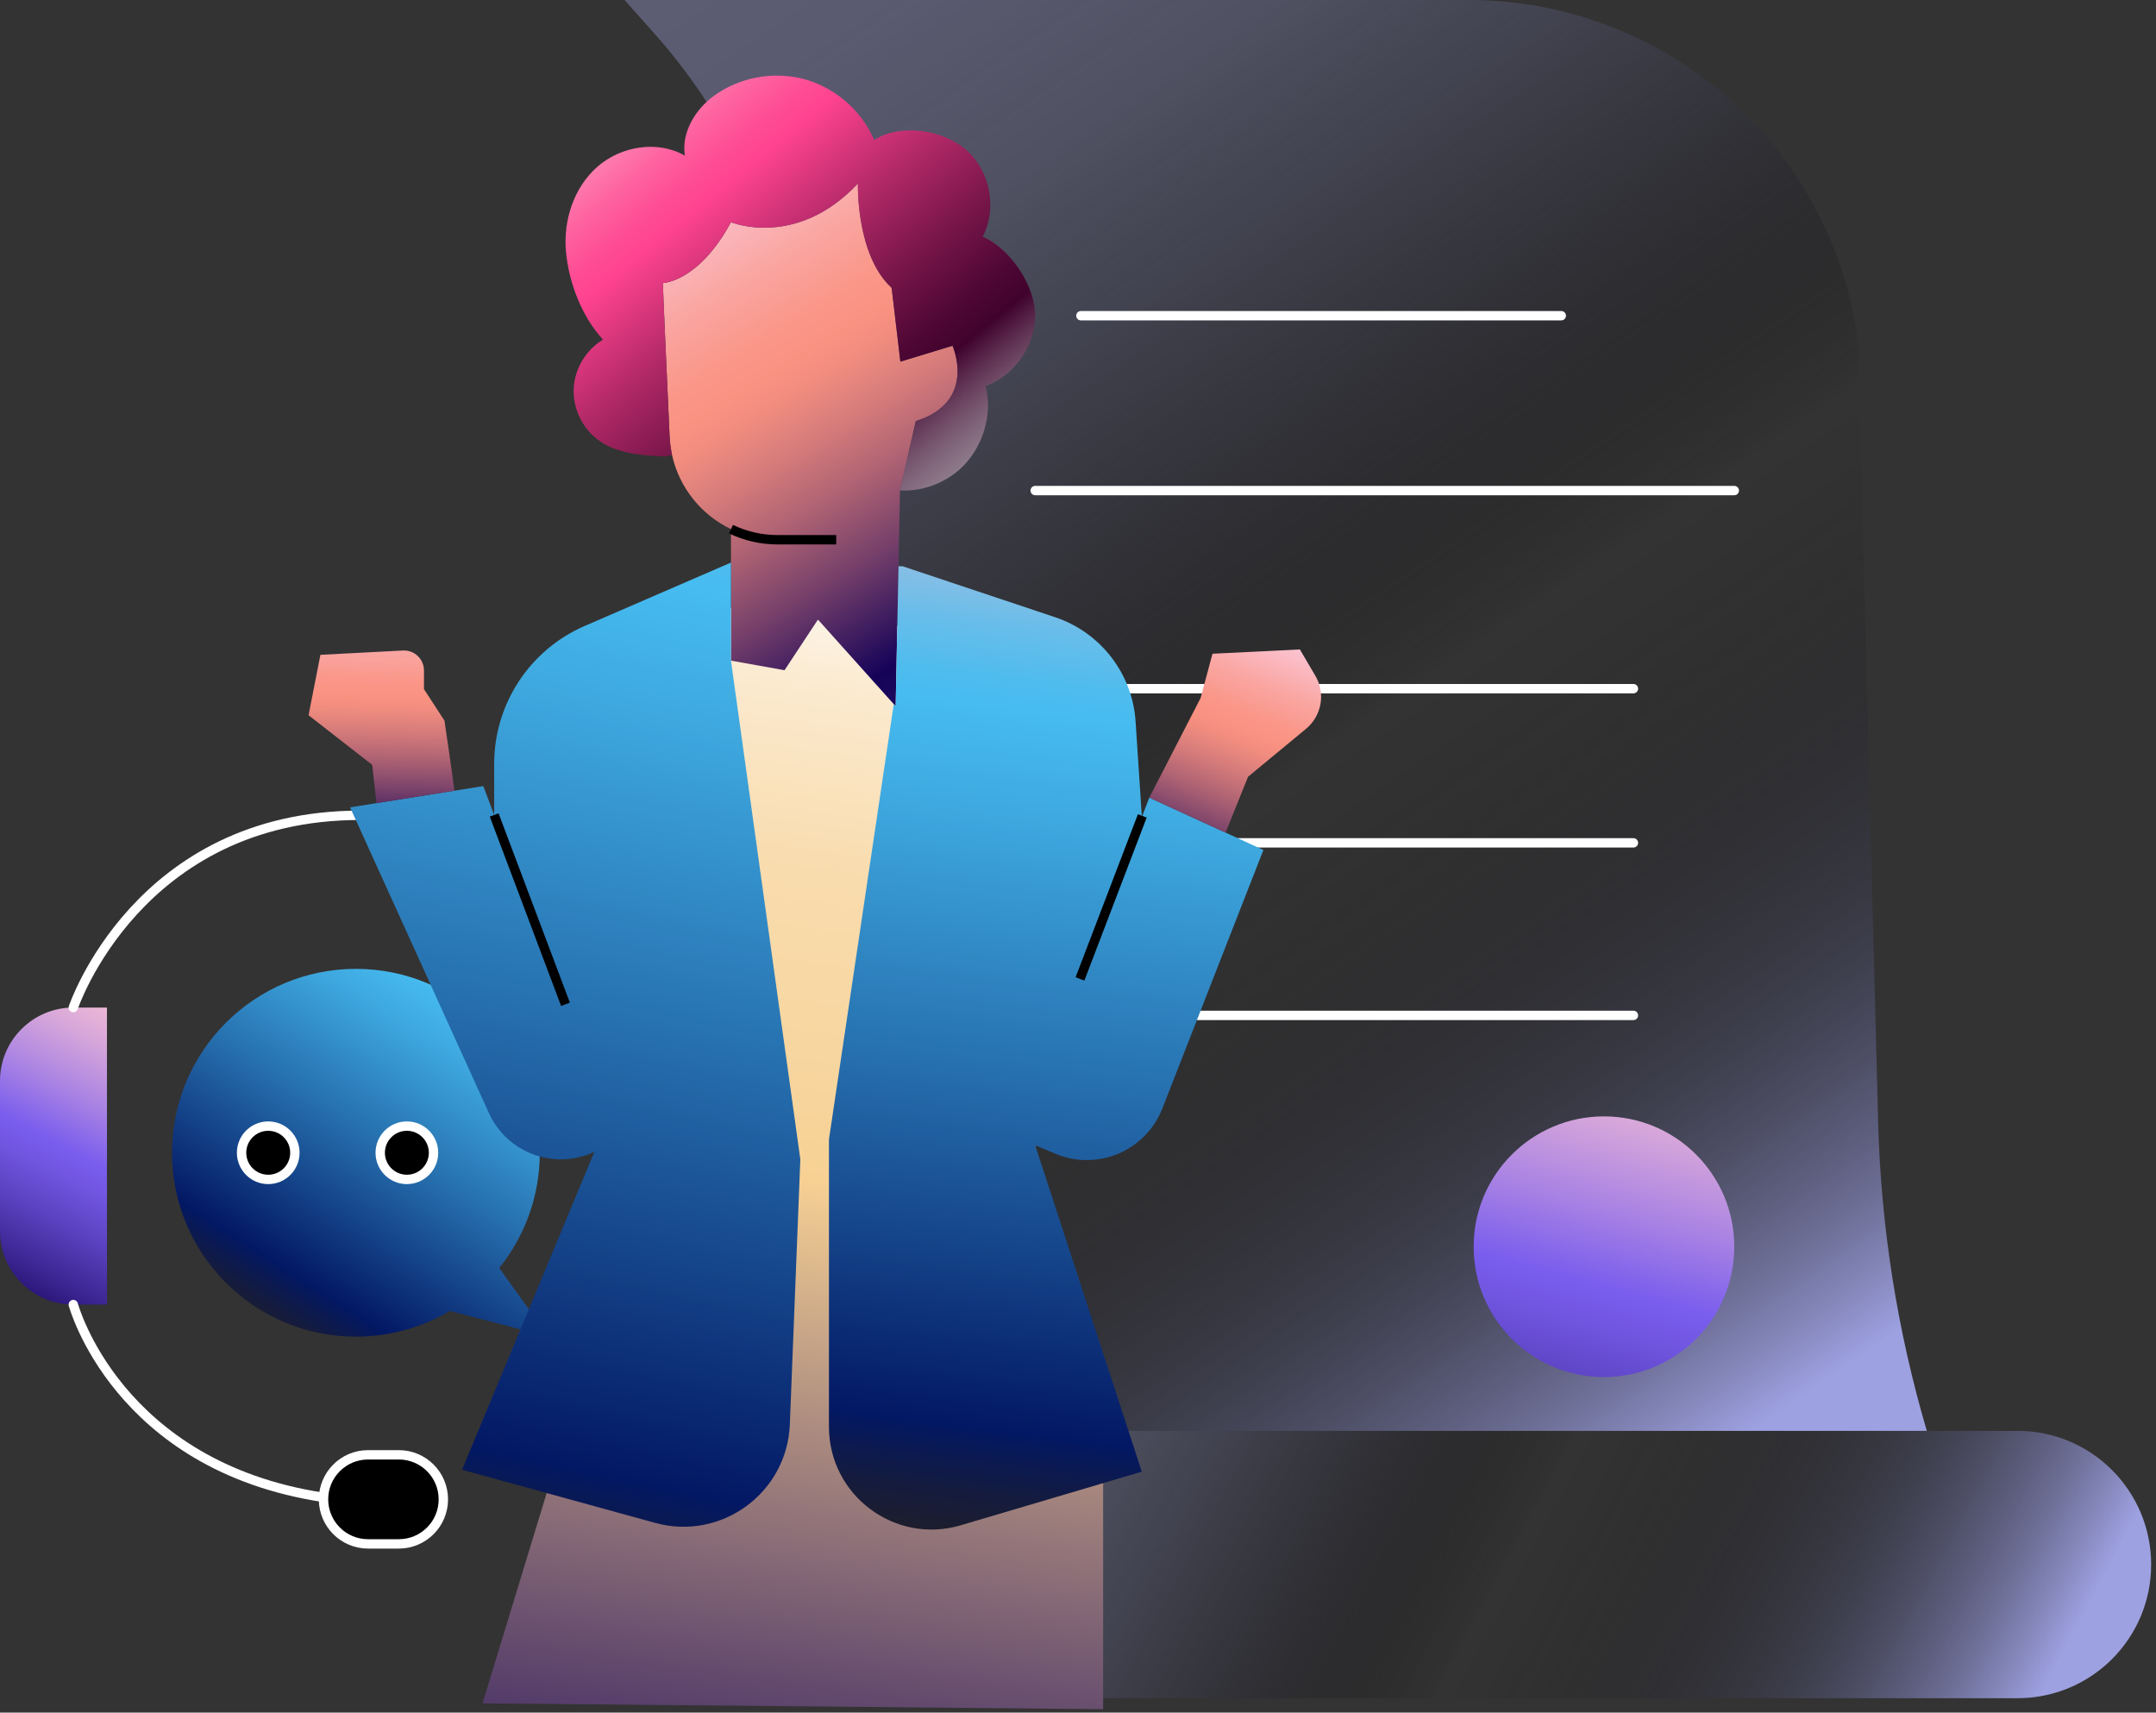<svg width="345" height="274" viewBox="0 0 345 274" fill="none" xmlns="http://www.w3.org/2000/svg">
<rect x="0" y="0" width="345" height="274" fill="#333333" stroke="none"/>
<path d="M165.025 250.32C165.025 258.39 161.255 266.45 153.745 271.51C144.165 270.22 136.795 262.01 136.795 252.08L127.595 61.31C126.595 40.62 118.535 20.89 104.755 5.41L99.935 0H234.995C266.445 0 293.055 23.24 297.285 54.4L300.535 179.44C300.975 196.27 303.605 212.91 308.325 228.93H153.465C161.165 233.98 165.025 242.15 165.025 250.32Z" fill="url(#paint0_linear_416_2086)"/>
<path d="M344.225 250.32C344.225 256.23 341.835 261.57 337.965 265.44C334.935 268.47 330.985 270.6 326.575 271.37C325.365 271.59 324.115 271.7 322.845 271.7H156.415C155.505 271.7 154.615 271.64 153.745 271.51C161.255 266.45 165.025 258.39 165.025 250.32C165.025 242.15 161.165 233.98 153.465 228.93H322.845C334.655 228.93 344.225 238.51 344.225 250.32Z" fill="url(#paint1_linear_416_2086)"/>
<path d="M165.651 78.488H277.517" stroke="white" stroke-width="1.5" stroke-linecap="round" stroke-linejoin="round"/>
<path d="M172.963 110.183H261.379" stroke="white" stroke-width="1.5" stroke-linecap="round" stroke-linejoin="round"/>
<path d="M172.963 134.85H261.379" stroke="white" stroke-width="1.5" stroke-linecap="round" stroke-linejoin="round"/>
<path d="M172.963 162.454H261.379" stroke="white" stroke-width="1.5" stroke-linecap="round" stroke-linejoin="round"/>
<path d="M256.664 220.32C268.181 220.32 277.517 210.984 277.517 199.467C277.517 187.95 268.181 178.614 256.664 178.614C245.147 178.614 235.811 187.95 235.811 199.467C235.811 210.984 245.147 220.32 256.664 220.32Z" fill="url(#paint2_linear_416_2086)"/>
<path d="M165.648 183.239L173.118 119.589L133.808 93.743L108.408 99.13L102.514 189.589L77.213 272.525L176.521 273.459V237.288L165.648 183.239Z" fill="url(#paint3_linear_416_2086)"/>
<path d="M87.78 213.856L71.978 209.737C67.577 212.35 62.44 213.856 56.955 213.856C40.707 213.856 27.532 200.681 27.532 184.433C27.532 168.185 40.707 155.011 56.955 155.011C73.203 155.011 86.378 168.186 86.378 184.433C86.378 191.41 83.943 197.831 79.883 202.87L87.78 213.855V213.856Z" fill="url(#paint4_linear_416_2086)"/>
<path d="M11.729 161.203H17.116V208.721H11.729C5.255 208.721 0 203.465 0 196.992V172.933C0 166.459 5.256 161.203 11.729 161.203Z" fill="url(#paint5_linear_416_2086)"/>
<path d="M11.729 161.203C11.729 161.203 22.027 130.442 57.656 130.442C93.285 130.442 102.788 162.454 102.788 162.454" stroke="white" stroke-width="1.5" stroke-linecap="round" stroke-linejoin="round"/>
<path d="M11.729 208.721C11.729 208.721 18.655 234.543 51.769 239.573" stroke="white" stroke-width="1.5" stroke-linecap="round" stroke-linejoin="round"/>
<path d="M63.818 232.761H58.895C54.959 232.761 51.769 235.951 51.769 239.886C51.769 243.822 54.959 247.012 58.895 247.012H63.818C67.754 247.012 70.944 243.822 70.944 239.886C70.944 235.951 67.754 232.761 63.818 232.761Z" fill="black" stroke="white" stroke-width="1.5" stroke-miterlimit="10"/>
<path d="M102.185 208.721H96.798V161.203H102.185C108.659 161.203 113.914 166.459 113.914 172.932V196.991C113.914 203.465 108.658 208.721 102.185 208.721Z" fill="url(#paint6_linear_416_2086)"/>
<path d="M114.827 199.468H114.282V171.458H114.827C117.08 171.458 118.908 173.287 118.908 175.539V195.386C118.908 197.639 117.079 199.468 114.827 199.468Z" fill="url(#paint7_linear_416_2086)"/>
<path d="M42.921 188.699C45.276 188.699 47.186 186.789 47.186 184.434C47.186 182.078 45.276 180.169 42.921 180.169C40.566 180.169 38.656 182.078 38.656 184.434C38.656 186.789 40.566 188.699 42.921 188.699Z" fill="black" stroke="white" stroke-width="1.5" stroke-miterlimit="10"/>
<path d="M65.107 188.699C67.463 188.699 69.372 186.789 69.372 184.434C69.372 182.078 67.463 180.169 65.107 180.169C62.752 180.169 60.842 182.078 60.842 184.434C60.842 186.789 62.752 188.699 65.107 188.699Z" fill="black" stroke="white" stroke-width="1.5" stroke-miterlimit="10"/>
<path d="M146.548 67.368L144.018 78.468L143.778 90.588L143.378 110.258L143.328 112.998L143.018 112.658L130.888 99.128L125.538 107.228L116.968 105.698V84.658C112.248 82.398 108.698 78.058 107.538 72.788C107.328 71.828 107.198 70.838 107.148 69.828C106.648 58.828 106.078 46.218 106.078 45.288C106.078 45.288 111.788 45.128 116.968 35.548C116.968 35.548 127.398 39.868 137.278 29.368C137.278 29.368 136.948 40.798 142.678 46.048L144.078 57.858L152.418 55.318C152.418 55.318 156.438 64.278 146.548 67.368Z" fill="url(#paint8_linear_416_2086)"/>
<path d="M116.968 84.659C119.238 85.749 121.768 86.359 124.448 86.359H133.808" stroke="black" stroke-width="1.5" stroke-miterlimit="10"/>
<path d="M157.708 61.779C158.778 65.779 157.578 70.419 154.968 73.629C152.358 76.839 148.158 78.699 144.018 78.469L146.548 67.369C156.438 64.279 152.418 55.319 152.418 55.319L144.078 57.859L142.678 46.049C136.948 40.799 137.278 29.369 137.278 29.369C127.398 39.869 116.968 35.549 116.968 35.549C111.788 45.129 106.078 45.289 106.078 45.289C106.078 46.219 106.648 58.829 107.148 69.829C107.198 70.839 107.328 71.829 107.538 72.789L106.448 73.029C102.768 72.869 98.868 72.629 95.868 70.499C93.258 68.649 91.678 65.439 91.798 62.249C91.918 59.049 93.748 55.979 96.488 54.339C93.098 50.639 91.028 45.259 90.568 40.259C90.108 35.259 91.828 29.969 95.608 26.669C99.378 23.359 105.248 22.409 109.598 24.899C108.988 21.249 111.258 17.489 114.258 15.319C118.378 12.329 123.868 11.339 128.778 12.689C133.678 14.049 137.888 17.719 139.888 22.399C144.098 19.679 151.048 20.749 154.758 24.119C158.478 27.479 159.558 33.419 157.258 37.879C161.698 39.769 165.768 45.879 165.648 50.699C165.518 55.519 162.238 60.109 157.708 61.779Z" fill="url(#paint9_linear_416_2086)"/>
<path d="M128.068 185.489L126.388 227.889C125.958 238.859 115.418 246.569 104.828 243.649L73.938 235.149L95.108 184.289C88.728 187.279 81.138 184.489 78.228 178.069L56.018 129.169L77.338 125.769L79.078 130.389V122.209C79.078 112.629 84.768 103.959 93.558 100.149L116.968 90.009V105.699L128.068 185.489Z" fill="url(#paint10_linear_416_2086)"/>
<path d="M90.488 160.679L79.078 130.389" stroke="black" stroke-width="1.5" stroke-miterlimit="10"/>
<path d="M202.168 135.989L185.998 177.349C183.338 184.139 175.618 187.409 168.898 184.599L165.648 183.239L182.708 235.459L153.758 244.029C143.218 247.159 132.648 239.259 132.648 228.269V182.309L143.018 112.659L143.328 112.999L143.378 110.259L143.778 90.589L144.438 90.599L168.838 98.749C176.128 101.189 181.218 107.789 181.718 115.449L182.708 130.509L182.788 130.539L183.908 127.619L202.168 135.989Z" fill="url(#paint11_linear_416_2086)"/>
<path d="M182.788 130.539L172.818 156.619" stroke="black" stroke-width="1.5" stroke-miterlimit="10"/>
<path d="M183.906 127.622L192.121 111.672L194.02 104.595L208.001 103.905L210.48 108.118C212.135 110.93 211.502 114.527 208.988 116.606L199.716 124.273L196.108 133.212L183.906 127.622Z" fill="url(#paint12_linear_416_2086)"/>
<path d="M72.703 126.507C72.703 125.989 71.123 115.296 71.123 115.296L67.843 110.259V107.277C67.843 105.443 66.305 103.983 64.474 104.079L51.273 104.767L49.374 114.433L59.558 122.373L60.248 128.493L72.702 126.508L72.703 126.507Z" fill="url(#paint13_linear_416_2086)"/>
<path d="M172.963 50.51H249.834" stroke="white" stroke-width="1.5" stroke-linecap="round" stroke-linejoin="round"/>
<defs>
<linearGradient id="paint0_linear_416_2086" x1="72.617" y1="-61.958" x2="522.116" y2="598.952" gradientUnits="userSpaceOnUse">
<stop offset="0.056" stop-color="#5E5F75"/>
<stop offset="0.113" stop-color="#5B5C72" stop-opacity="0.975"/>
<stop offset="0.154" stop-color="#545568" stop-opacity="0.896"/>
<stop offset="0.19" stop-color="#474859" stop-opacity="0.762"/>
<stop offset="0.223" stop-color="#353642" stop-opacity="0.572"/>
<stop offset="0.254" stop-color="#1E1E26" stop-opacity="0.326"/>
<stop offset="0.284" stop-color="#020203" stop-opacity="0.029"/>
<stop offset="0.286" stop-opacity="0"/>
<stop offset="0.301" stop-color="#050507" stop-opacity="0.034"/>
<stop offset="0.324" stop-color="#14141D" stop-opacity="0.129"/>
<stop offset="0.353" stop-color="#2C2D40" stop-opacity="0.284"/>
<stop offset="0.385" stop-color="#4F5070" stop-opacity="0.5"/>
<stop offset="0.42" stop-color="#7A7CAD" stop-opacity="0.772"/>
<stop offset="0.447" stop-color="#9EA1E1"/>
</linearGradient>
<linearGradient id="paint1_linear_416_2086" x1="108.109" y1="179.025" x2="573.614" y2="428.45" gradientUnits="userSpaceOnUse">
<stop offset="0.056" stop-color="#5E5F75"/>
<stop offset="0.113" stop-color="#5B5C72" stop-opacity="0.975"/>
<stop offset="0.154" stop-color="#545568" stop-opacity="0.896"/>
<stop offset="0.19" stop-color="#474859" stop-opacity="0.762"/>
<stop offset="0.223" stop-color="#353642" stop-opacity="0.572"/>
<stop offset="0.254" stop-color="#1E1E26" stop-opacity="0.326"/>
<stop offset="0.284" stop-color="#020203" stop-opacity="0.029"/>
<stop offset="0.286" stop-opacity="0"/>
<stop offset="0.301" stop-color="#050507" stop-opacity="0.034"/>
<stop offset="0.324" stop-color="#14141D" stop-opacity="0.129"/>
<stop offset="0.353" stop-color="#2C2D40" stop-opacity="0.284"/>
<stop offset="0.385" stop-color="#4F5070" stop-opacity="0.5"/>
<stop offset="0.42" stop-color="#7A7CAD" stop-opacity="0.772"/>
<stop offset="0.447" stop-color="#9EA1E1"/>
</linearGradient>
<linearGradient id="paint2_linear_416_2086" x1="268.478" y1="156.094" x2="227.978" y2="304.787" gradientUnits="userSpaceOnUse">
<stop offset="0.057" stop-color="#FCC4D3"/>
<stop offset="0.096" stop-color="#F1BCD5"/>
<stop offset="0.163" stop-color="#D6A6DA"/>
<stop offset="0.248" stop-color="#AB84E3"/>
<stop offset="0.333" stop-color="#795DED"/>
<stop offset="0.37" stop-color="#7156E1"/>
<stop offset="0.436" stop-color="#5C43C2"/>
<stop offset="0.523" stop-color="#3B2591"/>
<stop offset="0.61" stop-color="#150359"/>
<stop offset="0.634" stop-color="#200F61" stop-opacity="0.975"/>
<stop offset="0.667" stop-color="#423378" stop-opacity="0.904"/>
<stop offset="0.706" stop-color="#786E9F" stop-opacity="0.787"/>
<stop offset="0.748" stop-color="#C4BFD5" stop-opacity="0.626"/>
<stop offset="0.777" stop-color="white" stop-opacity="0.5"/>
</linearGradient>
<linearGradient id="paint3_linear_416_2086" x1="155.501" y1="69.216" x2="101.593" y2="452.86" gradientUnits="userSpaceOnUse">
<stop offset="0.016" stop-color="white"/>
<stop offset="0.056" stop-color="#FEFDFC"/>
<stop offset="0.113" stop-color="#FBEACF"/>
<stop offset="0.188" stop-color="#F9DCAE"/>
<stop offset="0.284" stop-color="#F7D49B"/>
<stop offset="0.314" stop-color="#F7D194"/>
<stop offset="0.419" stop-color="#AA8A7F"/>
<stop offset="0.536" stop-color="#5A426B"/>
<stop offset="0.619" stop-color="#28145E"/>
<stop offset="0.66" stop-color="#150359"/>
</linearGradient>
<linearGradient id="paint4_linear_416_2086" x1="90.979" y1="142.727" x2="0.127" y2="284.812" gradientUnits="userSpaceOnUse">
<stop stop-color="#FCC4D3"/>
<stop offset="0.032" stop-color="#C7C1DB"/>
<stop offset="0.07" stop-color="#90BFE4"/>
<stop offset="0.102" stop-color="#67BDEA"/>
<stop offset="0.128" stop-color="#4FBCEE"/>
<stop offset="0.143" stop-color="#46BCF0"/>
<stop offset="0.193" stop-color="#3DA6DD"/>
<stop offset="0.297" stop-color="#266FAE"/>
<stop offset="0.446" stop-color="#031864"/>
<stop offset="0.447" stop-color="#031862"/>
<stop offset="0.482" stop-color="#141B3E"/>
<stop offset="0.51" stop-color="#1F1E28"/>
<stop offset="0.528" stop-color="#231F20"/>
<stop offset="0.57" stop-color="#918F90" stop-opacity="0.748"/>
<stop offset="0.616" stop-color="white" stop-opacity="0.5"/>
</linearGradient>
<linearGradient id="paint5_linear_416_2086" x1="27.247" y1="154.125" x2="-20.57" y2="244.294" gradientUnits="userSpaceOnUse">
<stop offset="0.057" stop-color="#FCC4D3"/>
<stop offset="0.096" stop-color="#F1BCD5"/>
<stop offset="0.163" stop-color="#D6A6DA"/>
<stop offset="0.248" stop-color="#AB84E3"/>
<stop offset="0.333" stop-color="#795DED"/>
<stop offset="0.37" stop-color="#7156E1"/>
<stop offset="0.436" stop-color="#5C43C2"/>
<stop offset="0.523" stop-color="#3B2591"/>
<stop offset="0.61" stop-color="#150359"/>
<stop offset="0.634" stop-color="#200F61" stop-opacity="0.975"/>
<stop offset="0.667" stop-color="#423378" stop-opacity="0.904"/>
<stop offset="0.706" stop-color="#786E9F" stop-opacity="0.787"/>
<stop offset="0.748" stop-color="#C4BFD5" stop-opacity="0.626"/>
<stop offset="0.777" stop-color="white" stop-opacity="0.5"/>
</linearGradient>
<linearGradient id="paint6_linear_416_2086" x1="112.703" y1="142.252" x2="90.843" y2="253.598" gradientUnits="userSpaceOnUse">
<stop offset="0.057" stop-color="#FCC4D3"/>
<stop offset="0.096" stop-color="#F1BCD5"/>
<stop offset="0.163" stop-color="#D6A6DA"/>
<stop offset="0.248" stop-color="#AB84E3"/>
<stop offset="0.333" stop-color="#795DED"/>
<stop offset="0.37" stop-color="#7156E1"/>
<stop offset="0.436" stop-color="#5C43C2"/>
<stop offset="0.523" stop-color="#3B2591"/>
<stop offset="0.61" stop-color="#150359"/>
<stop offset="0.634" stop-color="#200F61" stop-opacity="0.975"/>
<stop offset="0.667" stop-color="#423378" stop-opacity="0.904"/>
<stop offset="0.706" stop-color="#786E9F" stop-opacity="0.787"/>
<stop offset="0.748" stop-color="#C4BFD5" stop-opacity="0.626"/>
<stop offset="0.777" stop-color="white" stop-opacity="0.5"/>
</linearGradient>
<linearGradient id="paint7_linear_416_2086" x1="132.998" y1="146.234" x2="93.378" y2="237.087" gradientUnits="userSpaceOnUse">
<stop offset="0.057" stop-color="#FCC4D3"/>
<stop offset="0.096" stop-color="#F1BCD5"/>
<stop offset="0.163" stop-color="#D6A6DA"/>
<stop offset="0.248" stop-color="#AB84E3"/>
<stop offset="0.333" stop-color="#795DED"/>
<stop offset="0.37" stop-color="#7156E1"/>
<stop offset="0.436" stop-color="#5C43C2"/>
<stop offset="0.523" stop-color="#3B2591"/>
<stop offset="0.61" stop-color="#150359"/>
<stop offset="0.634" stop-color="#200F61" stop-opacity="0.975"/>
<stop offset="0.667" stop-color="#423378" stop-opacity="0.904"/>
<stop offset="0.706" stop-color="#786E9F" stop-opacity="0.787"/>
<stop offset="0.748" stop-color="#C4BFD5" stop-opacity="0.626"/>
<stop offset="0.777" stop-color="white" stop-opacity="0.5"/>
</linearGradient>
<linearGradient id="paint8_linear_416_2086" x1="88.849" y1="5.13" x2="181.523" y2="156.229" gradientUnits="userSpaceOnUse">
<stop offset="0.197" stop-color="#FCC4D3"/>
<stop offset="0.21" stop-color="#FBBFCA"/>
<stop offset="0.278" stop-color="#FAA6A2"/>
<stop offset="0.333" stop-color="#FA978A"/>
<stop offset="0.366" stop-color="#FA9281"/>
<stop offset="0.392" stop-color="#F08C7F"/>
<stop offset="0.434" stop-color="#D77C7B"/>
<stop offset="0.488" stop-color="#AF6373"/>
<stop offset="0.552" stop-color="#76406A"/>
<stop offset="0.622" stop-color="#2F135D"/>
<stop offset="0.647" stop-color="#150359"/>
<stop offset="0.69" stop-color="#1B095D" stop-opacity="0.987"/>
<stop offset="0.725" stop-color="#2D1D6A" stop-opacity="0.947"/>
<stop offset="0.757" stop-color="#4D4081" stop-opacity="0.878"/>
<stop offset="0.788" stop-color="#7A70A1" stop-opacity="0.782"/>
<stop offset="0.817" stop-color="#B4AFCA" stop-opacity="0.658"/>
<stop offset="0.845" stop-color="#FBFAFC" stop-opacity="0.508"/>
<stop offset="0.846" stop-color="white" stop-opacity="0.5"/>
</linearGradient>
<linearGradient id="paint9_linear_416_2086" x1="74.251" y1="-15.107" x2="207.797" y2="148.578" gradientUnits="userSpaceOnUse">
<stop offset="0.156" stop-color="#FCC4D3"/>
<stop offset="0.201" stop-color="#FD8DB6"/>
<stop offset="0.24" stop-color="#FE64A1"/>
<stop offset="0.27" stop-color="#FE4C94"/>
<stop offset="0.289" stop-color="#FF4390"/>
<stop offset="0.358" stop-color="#B52A69"/>
<stop offset="0.424" stop-color="#761548"/>
<stop offset="0.472" stop-color="#4E0734"/>
<stop offset="0.497" stop-color="#40032D"/>
<stop offset="0.623" stop-color="white" stop-opacity="0.5"/>
</linearGradient>
<linearGradient id="paint10_linear_416_2086" x1="121.028" y1="40.49" x2="41.405" y2="410.654" gradientUnits="userSpaceOnUse">
<stop stop-color="#FCC4D3"/>
<stop offset="0.032" stop-color="#C7C1DB"/>
<stop offset="0.07" stop-color="#90BFE4"/>
<stop offset="0.102" stop-color="#67BDEA"/>
<stop offset="0.128" stop-color="#4FBCEE"/>
<stop offset="0.143" stop-color="#46BCF0"/>
<stop offset="0.205" stop-color="#3DA6DD"/>
<stop offset="0.334" stop-color="#266FAE"/>
<stop offset="0.518" stop-color="#031864"/>
<stop offset="0.519" stop-color="#031862"/>
<stop offset="0.552" stop-color="#141B3E"/>
<stop offset="0.58" stop-color="#1F1E28"/>
<stop offset="0.597" stop-color="#231F20"/>
<stop offset="0.638" stop-color="#918F90" stop-opacity="0.748"/>
<stop offset="0.683" stop-color="white" stop-opacity="0.5"/>
</linearGradient>
<linearGradient id="paint11_linear_416_2086" x1="178.326" y1="71.105" x2="139.727" y2="375.273" gradientUnits="userSpaceOnUse">
<stop stop-color="#FCC4D3"/>
<stop offset="0.032" stop-color="#C7C1DB"/>
<stop offset="0.07" stop-color="#90BFE4"/>
<stop offset="0.102" stop-color="#67BDEA"/>
<stop offset="0.128" stop-color="#4FBCEE"/>
<stop offset="0.143" stop-color="#46BCF0"/>
<stop offset="0.205" stop-color="#3DA6DD"/>
<stop offset="0.334" stop-color="#266FAE"/>
<stop offset="0.518" stop-color="#031864"/>
<stop offset="0.519" stop-color="#031862"/>
<stop offset="0.552" stop-color="#141B3E"/>
<stop offset="0.58" stop-color="#1F1E28"/>
<stop offset="0.597" stop-color="#231F20"/>
<stop offset="0.638" stop-color="#918F90" stop-opacity="0.748"/>
<stop offset="0.683" stop-color="white" stop-opacity="0.5"/>
</linearGradient>
<linearGradient id="paint12_linear_416_2086" x1="211.86" y1="85.922" x2="176.879" y2="170.357" gradientUnits="userSpaceOnUse">
<stop offset="0.197" stop-color="#FCC4D3"/>
<stop offset="0.21" stop-color="#FBBFCA"/>
<stop offset="0.278" stop-color="#FAA6A2"/>
<stop offset="0.333" stop-color="#FA978A"/>
<stop offset="0.366" stop-color="#FA9281"/>
<stop offset="0.392" stop-color="#F08C7F"/>
<stop offset="0.434" stop-color="#D77C7B"/>
<stop offset="0.488" stop-color="#AF6373"/>
<stop offset="0.552" stop-color="#76406A"/>
<stop offset="0.622" stop-color="#2F135D"/>
<stop offset="0.647" stop-color="#150359"/>
<stop offset="0.69" stop-color="#1B095D" stop-opacity="0.987"/>
<stop offset="0.725" stop-color="#2D1D6A" stop-opacity="0.947"/>
<stop offset="0.757" stop-color="#4D4081" stop-opacity="0.878"/>
<stop offset="0.788" stop-color="#7A70A1" stop-opacity="0.782"/>
<stop offset="0.817" stop-color="#B4AFCA" stop-opacity="0.658"/>
<stop offset="0.845" stop-color="#FBFAFC" stop-opacity="0.508"/>
<stop offset="0.846" stop-color="white" stop-opacity="0.5"/>
</linearGradient>
<linearGradient id="paint13_linear_416_2086" x1="61.807" y1="81.675" x2="60.199" y2="162.894" gradientUnits="userSpaceOnUse">
<stop offset="0.197" stop-color="#FCC4D3"/>
<stop offset="0.21" stop-color="#FBBFCA"/>
<stop offset="0.278" stop-color="#FAA6A2"/>
<stop offset="0.333" stop-color="#FA978A"/>
<stop offset="0.366" stop-color="#FA9281"/>
<stop offset="0.392" stop-color="#F08C7F"/>
<stop offset="0.434" stop-color="#D77C7B"/>
<stop offset="0.488" stop-color="#AF6373"/>
<stop offset="0.552" stop-color="#76406A"/>
<stop offset="0.622" stop-color="#2F135D"/>
<stop offset="0.647" stop-color="#150359"/>
<stop offset="0.69" stop-color="#1B095D" stop-opacity="0.987"/>
<stop offset="0.725" stop-color="#2D1D6A" stop-opacity="0.947"/>
<stop offset="0.757" stop-color="#4D4081" stop-opacity="0.878"/>
<stop offset="0.788" stop-color="#7A70A1" stop-opacity="0.782"/>
<stop offset="0.817" stop-color="#B4AFCA" stop-opacity="0.658"/>
<stop offset="0.845" stop-color="#FBFAFC" stop-opacity="0.508"/>
<stop offset="0.846" stop-color="white" stop-opacity="0.5"/>
</linearGradient>
</defs>
</svg>
